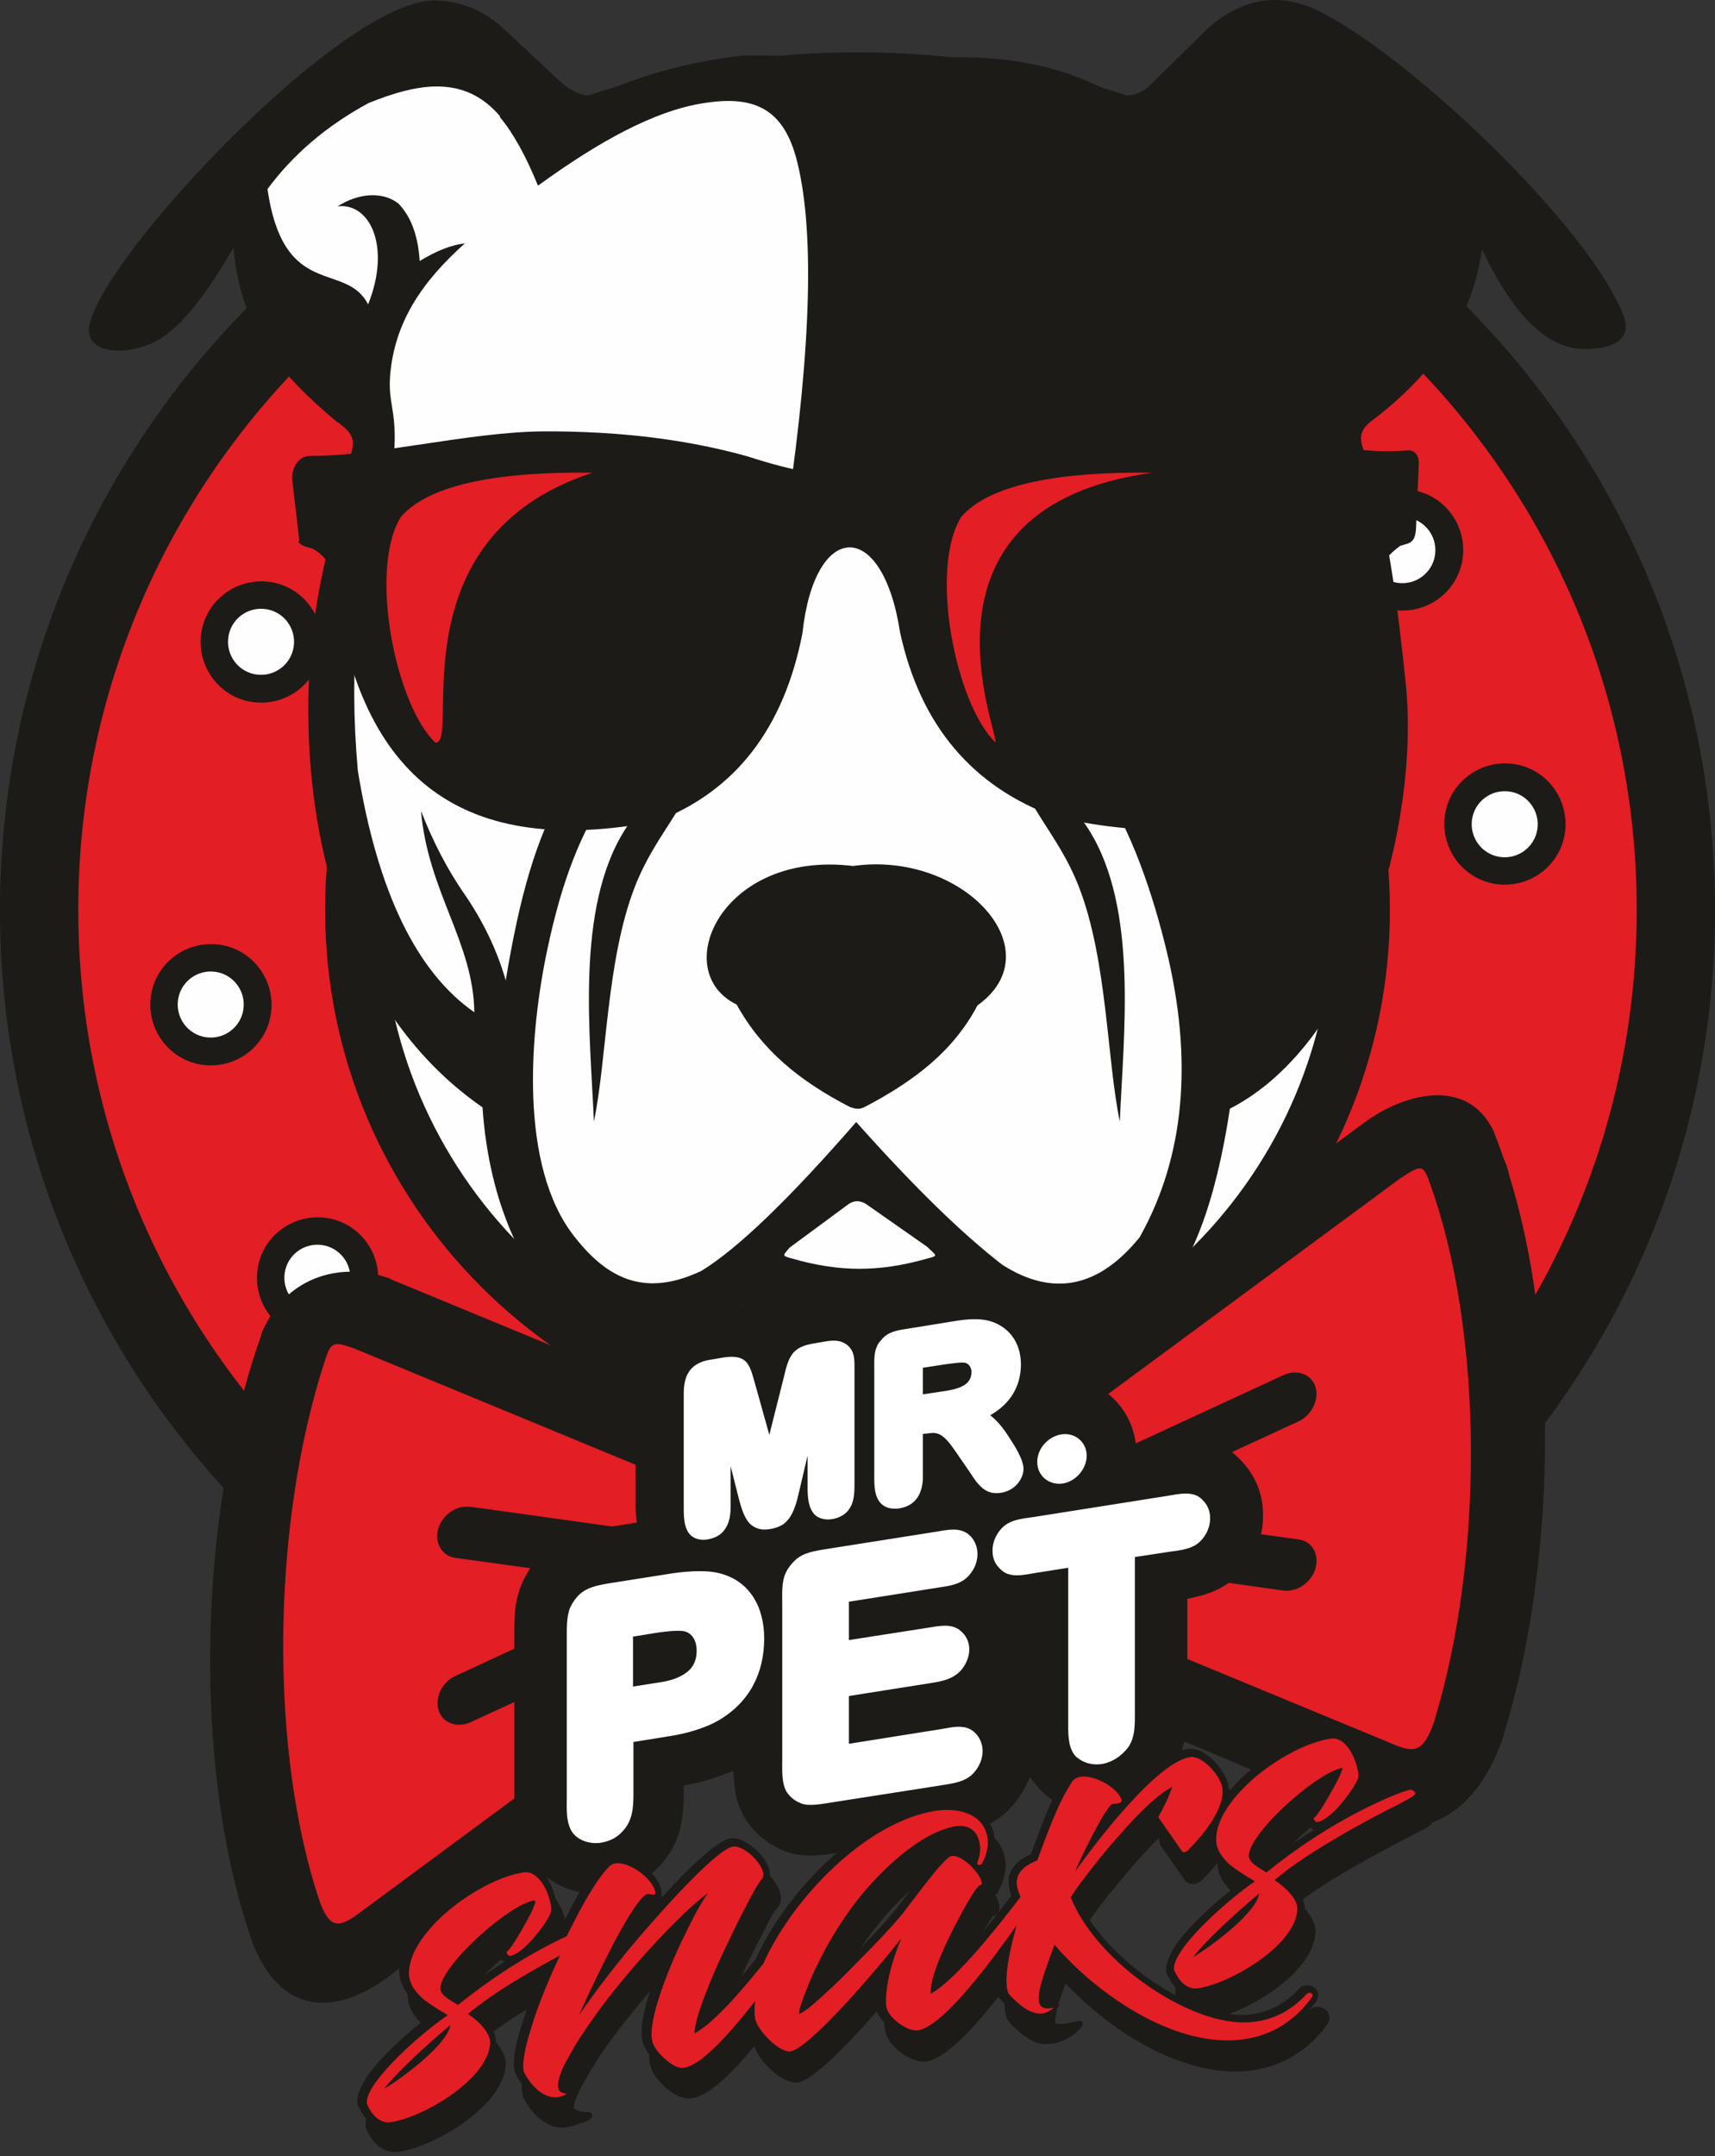 <svg width="78" height="98" viewBox="0 0 78 98" fill="none" xmlns="http://www.w3.org/2000/svg">
<rect x="0" y="0" width="78" height="98" fill="#333333" stroke="none"/>
<path fill-rule="evenodd" clip-rule="evenodd" d="M39 2.377C60.534 2.377 78 19.843 78 41.377C78 62.911 60.534 80.377 39 80.377C17.466 80.377 0 62.911 0 41.377C0 19.843 17.466 2.377 39 2.377Z" fill="#1C1B17"/>
<path fill-rule="evenodd" clip-rule="evenodd" d="M39 5.917C58.578 5.917 74.44 21.779 74.44 41.357C74.44 60.935 58.578 76.797 39 76.797C19.422 76.797 3.56 60.935 3.56 41.357C3.56 21.779 19.422 5.917 39 5.917Z" fill="#E31E24"/>
<path fill-rule="evenodd" clip-rule="evenodd" d="M39 17.144C25.622 17.144 14.786 27.979 14.786 41.357C14.786 54.735 25.622 65.571 39 65.571C52.378 65.571 63.214 54.735 63.214 41.357C63.214 27.979 52.378 17.144 39 17.144Z" fill="#1C1B17"/>
<path fill-rule="evenodd" clip-rule="evenodd" d="M39 19.764C27.069 19.764 17.388 29.446 17.388 41.377C17.388 53.307 27.069 62.989 39 62.989C50.931 62.989 60.612 53.307 60.612 41.377C60.612 29.446 50.931 19.764 39 19.764Z" fill="#FEFEFE"/>
<path fill-rule="evenodd" clip-rule="evenodd" d="M55.742 13.819C57.248 14.034 58.285 15.442 58.07 16.948C57.855 18.454 56.446 19.491 54.94 19.276C53.434 19.06 52.398 17.652 52.613 16.146C52.828 14.64 54.236 13.604 55.742 13.819ZM35.01 68.016C36.516 68.231 37.553 69.639 37.337 71.145C37.122 72.651 35.714 73.688 34.208 73.473C32.702 73.257 31.666 71.849 31.881 70.343C32.096 68.837 33.504 67.801 35.01 68.016ZM30.825 10.181C32.331 10.396 33.367 11.804 33.152 13.31C32.937 14.816 31.529 15.853 30.023 15.638C28.517 15.422 27.48 14.014 27.695 12.508C27.91 11.002 29.319 9.966 30.825 10.181ZM9.193 48.398C7.687 48.183 6.65 46.775 6.865 45.269C7.08 43.763 8.488 42.726 9.994 42.941C11.501 43.157 12.537 44.565 12.322 46.071C12.107 47.577 10.699 48.614 9.193 48.398ZM14.043 60.818C12.537 60.603 11.501 59.195 11.716 57.689C11.931 56.183 13.339 55.146 14.845 55.361C16.351 55.576 17.388 56.985 17.172 58.491C16.957 59.997 15.549 61.033 14.043 60.818ZM22.571 69.111C21.065 68.896 20.028 67.488 20.243 65.982C20.458 64.476 21.867 63.439 23.373 63.654C24.879 63.869 25.915 65.278 25.7 66.784C25.485 68.29 24.077 69.326 22.571 69.111ZM12.283 26.453C13.789 26.669 14.825 28.077 14.61 29.583C14.395 31.089 12.987 32.126 11.481 31.91C9.975 31.695 8.938 30.287 9.153 28.781C9.369 27.275 10.777 26.238 12.283 26.453ZM20.302 15.853C21.808 16.068 22.845 17.476 22.629 18.982C22.414 20.488 21.006 21.525 19.5 21.31C17.994 21.094 16.957 19.686 17.172 18.18C17.388 16.674 18.796 15.638 20.302 15.853ZM43.675 9.242C45.181 9.457 46.217 10.865 46.002 12.371C45.787 13.877 44.379 14.914 42.873 14.699C41.367 14.484 40.33 13.075 40.545 11.569C40.76 10.063 42.169 9.027 43.675 9.242ZM65.522 56.633C64.016 56.417 62.979 55.009 63.194 53.503C63.409 51.997 64.817 50.961 66.323 51.176C67.829 51.391 68.866 52.799 68.651 54.305C68.436 55.811 67.028 56.848 65.522 56.633ZM57.307 67.155C55.801 66.94 54.764 65.532 54.979 64.026C55.195 62.52 56.603 61.483 58.109 61.698C59.615 61.913 60.651 63.322 60.436 64.828C60.221 66.334 58.813 67.37 57.307 67.155ZM46.765 72.651C45.259 72.436 44.222 71.028 44.437 69.522C44.653 68.016 46.061 66.979 47.567 67.194C49.073 67.409 50.109 68.818 49.894 70.324C49.679 71.83 48.271 72.866 46.765 72.651ZM68.847 34.727C70.353 34.942 71.389 36.35 71.174 37.856C70.959 39.362 69.551 40.399 68.045 40.184C66.539 39.969 65.502 38.56 65.717 37.054C65.932 35.548 67.341 34.512 68.847 34.727ZM64.192 22.268C65.698 22.483 66.734 23.891 66.519 25.397C66.304 26.903 64.896 27.94 63.39 27.725C61.884 27.51 60.847 26.102 61.062 24.595C61.277 23.089 62.686 22.053 64.192 22.268Z" fill="#1C1B17"/>
<path fill-rule="evenodd" clip-rule="evenodd" d="M55.566 15.051C56.388 15.168 56.955 15.931 56.837 16.752C56.72 17.574 55.957 18.141 55.136 18.024C54.314 17.906 53.747 17.144 53.865 16.322C53.982 15.501 54.745 14.933 55.566 15.051ZM34.834 69.248C34.013 69.13 33.25 69.698 33.132 70.519C33.015 71.341 33.582 72.103 34.404 72.221C35.225 72.338 35.988 71.771 36.105 70.95C36.223 70.128 35.656 69.365 34.834 69.248ZM30.648 11.413C29.827 11.296 29.064 11.863 28.947 12.684C28.829 13.506 29.397 14.268 30.218 14.386C31.04 14.503 31.802 13.936 31.92 13.114C32.037 12.293 31.47 11.53 30.648 11.413ZM9.369 47.147C8.547 47.029 7.98 46.266 8.097 45.445C8.215 44.623 8.977 44.056 9.799 44.174C10.62 44.291 11.188 45.054 11.07 45.875C10.953 46.697 10.19 47.264 9.369 47.147ZM14.219 59.566C13.398 59.449 12.831 58.686 12.948 57.865C13.065 57.043 13.828 56.476 14.649 56.593C15.471 56.711 16.038 57.474 15.921 58.295C15.803 59.117 15.041 59.684 14.219 59.566ZM22.747 67.859C21.925 67.742 21.358 66.979 21.475 66.158C21.593 65.336 22.356 64.769 23.177 64.886C23.998 65.004 24.566 65.766 24.448 66.588C24.331 67.409 23.568 67.977 22.747 67.859ZM12.087 27.686C11.266 27.568 10.503 28.136 10.386 28.957C10.268 29.779 10.835 30.541 11.657 30.659C12.478 30.776 13.241 30.209 13.359 29.387C13.476 28.566 12.909 27.803 12.087 27.686ZM20.106 17.085C19.285 16.968 18.522 17.535 18.405 18.356C18.287 19.178 18.855 19.94 19.676 20.058C20.497 20.175 21.26 19.608 21.378 18.787C21.495 17.965 20.928 17.202 20.106 17.085ZM43.479 10.474C42.657 10.357 41.895 10.924 41.777 11.745C41.66 12.567 42.227 13.33 43.049 13.447C43.87 13.564 44.633 12.997 44.75 12.176C44.868 11.354 44.3 10.591 43.479 10.474ZM65.678 55.4C66.499 55.518 67.262 54.95 67.38 54.129C67.497 53.307 66.93 52.545 66.108 52.427C65.287 52.31 64.524 52.877 64.407 53.699C64.289 54.52 64.857 55.283 65.678 55.4ZM57.463 65.923C58.285 66.04 59.048 65.473 59.165 64.652C59.282 63.83 58.715 63.067 57.894 62.95C57.072 62.833 56.309 63.4 56.192 64.221C56.075 65.043 56.642 65.805 57.463 65.923ZM46.921 71.419C47.743 71.536 48.505 70.969 48.623 70.148C48.74 69.326 48.173 68.563 47.352 68.446C46.53 68.329 45.767 68.896 45.65 69.717C45.533 70.539 46.1 71.302 46.921 71.419ZM68.651 35.979C69.472 36.096 70.04 36.859 69.922 37.68C69.805 38.502 69.042 39.069 68.221 38.952C67.399 38.834 66.832 38.071 66.949 37.25C67.067 36.428 67.829 35.861 68.651 35.979ZM63.996 23.52C64.817 23.637 65.385 24.4 65.267 25.221C65.15 26.043 64.387 26.61 63.566 26.493C62.744 26.375 62.177 25.613 62.294 24.791C62.412 23.97 63.175 23.402 63.996 23.52Z" fill="#FEFEFE"/>
<path fill-rule="evenodd" clip-rule="evenodd" d="M15.373 19.197C15.784 19.53 16.155 19.764 16.018 20.41C15.491 23.246 14.2 26.375 14.043 31.108C13.789 38.208 15.823 46.09 21.945 50.335C22.258 54.911 23.94 57.786 25.309 59.312C27.069 61.288 30.844 61.522 33.172 59.801C33.367 59.664 33.543 59.508 33.719 59.332C37.377 60.368 40.858 60.427 44.398 59.371C46.491 61.64 50.403 61.405 52.515 59.292C54.197 57.611 55.292 54.638 55.938 50.393C61.864 47.362 64.583 37.367 63.937 31.089C63.566 27.568 63.135 23.774 62.001 20.41C61.766 19.764 61.981 19.491 62.294 19.197C65.306 16.948 67.008 14.327 67.399 11.315C68.905 14.523 70.568 16.048 72.387 15.853C73.619 15.774 74.127 15.305 73.873 14.425C72.269 10.22 64.055 2.553 60.123 0.577C58.304 -0.381 56.583 -0.146 54.94 1.281L52.456 3.726C52.261 3.922 51.557 4.743 50.325 4.098C48.154 2.964 45.591 2.475 42.638 2.631C41.543 2.729 40.447 2.964 39.372 3.374C39.078 3.531 38.785 3.531 38.531 3.394C37.474 2.709 35.851 2.435 33.7 2.533C31.568 2.788 29.592 3.296 27.734 4.059C27.089 4.391 26.58 4.587 25.563 3.785L22.903 1.301C21.906 0.382 20.83 0.069 19.95 0.03C15.94 -0.381 4.538 11.687 4.049 14.875C3.931 15.95 5.359 16.224 6.826 15.638C8.762 14.875 10.601 11.159 10.62 11.276C10.933 14.894 12.713 17.007 15.373 19.217V19.197Z" fill="#1C1B17"/>
<path fill-rule="evenodd" clip-rule="evenodd" d="M22.727 5.311C23.334 6.034 23.92 7.09 24.468 8.44C26.619 6.875 29.221 5.252 31.587 4.763C34.052 4.274 35.538 4.743 36.203 7.149C37.044 10.239 36.927 15.579 35.812 23.168C35.343 26.219 34.189 28.351 32.389 29.563C25.974 33.416 24.233 37.133 23.001 44.565C22.61 43.196 21.964 41.846 21.065 40.555C20.341 39.499 19.696 38.267 19.148 36.859C19.461 40.516 21.534 42.844 21.573 46.012C18.952 44.193 17.172 40.536 16.273 35.02C15.862 30.326 16.234 26.453 17.349 23.442C17.701 22.17 18.072 20.723 17.916 19.119C17.837 18.337 17.681 17.965 17.74 17.105C17.935 14.601 19.246 12.762 21.143 11.061C20.497 11.139 19.832 11.413 19.089 11.863C19.011 10.709 18.698 9.848 18.111 9.242C17.388 8.694 16.312 8.772 15.354 9.379C16.82 9.203 17.798 11.198 16.742 13.838C15.725 11.843 12.909 13.682 12.165 8.596C13.319 7.032 14.845 5.721 16.762 4.685C18.991 3.785 21.123 3.374 22.747 5.291L22.727 5.311ZM31.959 33.925C31.47 36.663 29.886 37.7 28.869 40.321C27.578 43.646 27.597 48.203 27.011 50.98C26.854 47.108 26.15 41.318 28.419 37.719C29.338 36.252 30.844 35.411 31.959 33.925ZM45.983 33.925C46.471 36.663 48.056 37.7 49.073 40.321C50.364 43.646 50.344 48.203 50.931 50.98C51.087 47.108 51.791 41.318 49.523 37.719C48.603 36.252 47.097 35.411 45.983 33.925ZM38.785 39.362C32.8 38.639 30.394 44.154 33.504 45.66C34.658 47.753 36.379 49.142 38.648 50.315C39.02 50.452 39.137 50.393 39.293 50.335C41.66 49.102 43.381 47.733 44.457 45.699C47.938 43.215 43.831 38.658 38.804 39.362H38.785ZM36.888 25.691C36.477 27.862 35.186 29.602 33.309 30.933C27.852 34.101 25.994 37.974 24.898 43.137C24.096 46.892 23.568 53.014 26.15 56.241C27.734 58.256 29.455 58.921 31.9 57.767C33.563 56.75 35.91 54.481 38.941 51C41.504 53.875 43.714 56.046 45.591 57.493C47.899 58.96 49.972 58.53 51.831 56.241C53.884 52.584 54.275 48.203 53.043 43.157C52.476 40.829 51.478 37.641 49.855 35.353C48.603 33.592 46.511 32.38 44.672 30.952C42.951 29.622 41.425 28.096 41.015 25.73C39.958 20.508 37.846 20.625 36.907 25.71L36.888 25.691ZM35.91 56.711C35.616 57.063 35.538 57.082 36.008 57.2C38.159 57.826 39.978 57.826 42.129 57.219C42.716 57.063 42.599 57.102 42.169 56.672L39.372 54.716C39.098 54.559 38.844 54.559 38.589 54.735L35.91 56.711Z" fill="#FEFEFE"/>
<path fill-rule="evenodd" clip-rule="evenodd" d="M13.574 24.615C13.632 24.771 13.906 24.869 14.2 24.928C14.825 25.26 15.158 25.828 15.197 26.59C16.371 35.431 21.026 39.03 29.886 37.328C33.445 35.959 35.656 33.103 36.496 28.781C37.044 23.657 40.134 23.52 40.936 28.742C41.856 32.967 44.222 35.763 47.997 37.133C57.092 39.147 61.942 35.979 62.627 26.571C62.685 25.769 62.998 25.319 63.683 24.811C64.094 24.674 64.387 24.732 64.407 23.911C64.407 23.911 64.446 23.011 64.524 21.192C64.563 20.762 64.407 20.508 64.094 20.469C61.219 20.723 57.131 19.628 53.728 19.628C50.774 19.628 47.664 19.921 44.418 20.742C40.271 21.799 38.257 22.131 33.993 20.742C31.196 19.96 28.086 19.588 24.663 19.608C21.28 19.647 17.055 20.742 14.141 20.723C13.378 20.723 13.28 21.564 13.28 21.72C13.535 23.852 13.613 24.576 13.613 24.576L13.574 24.615Z" fill="#1C1B17"/>
<path fill-rule="evenodd" clip-rule="evenodd" d="M18.229 23.5C19.422 22.111 22.336 21.427 26.952 21.486C17.837 24.459 21.006 33.944 19.793 33.749C17.974 32.008 16.762 25.867 18.229 23.5Z" fill="#E31E24"/>
<path fill-rule="evenodd" clip-rule="evenodd" d="M43.714 23.5C44.907 22.111 47.821 21.427 52.437 21.486C41.034 23.031 45.415 33.279 45.278 33.749C43.459 32.008 42.247 25.867 43.714 23.5Z" fill="#E31E24"/>
<path fill-rule="evenodd" clip-rule="evenodd" d="M17.74 58.119C15.334 57.258 12.87 58.178 11.892 60.623V60.642V60.662C9.056 68.622 8.684 80.201 11.442 88.181V88.2C12.713 91.584 15.256 91.779 17.955 89.628L24.351 84.856L24.585 85.071C25.387 85.873 26.58 86.205 27.695 86.029C28.751 85.853 29.631 85.345 30.277 84.484C30.981 83.565 31.098 82.587 31.098 81.453V81.159L31.392 81.1C31.9 81.003 32.389 80.866 32.878 80.67L33.347 80.494L33.387 80.983C33.426 81.609 33.582 82.157 33.915 82.704C34.13 83.037 34.404 83.33 34.717 83.584C35.049 83.839 35.382 84.034 35.773 84.171C36.633 84.465 37.377 84.328 38.257 84.191L43.264 83.408C44.222 83.252 45.024 83.056 45.767 82.372C46.1 82.059 46.374 81.707 46.589 81.296L46.843 80.787L47.195 81.218C47.332 81.394 47.508 81.55 47.684 81.687C48.486 82.313 49.542 82.567 50.54 82.411C51.439 82.274 52.241 81.805 52.867 81.159C53.297 80.69 53.591 80.181 53.747 79.575L53.865 79.164L54.256 79.321C56.779 80.377 59.302 81.453 61.825 82.509H61.844C62.881 82.998 63.996 83.213 65.111 82.841C66.832 82.254 67.869 80.494 68.397 78.851V78.832C70.861 70.852 71.076 59.253 67.947 51.469V51.45C66.793 48.985 64.016 49.65 62.197 50.921L48.564 60.994L48.447 60.427C47.938 58.099 45.141 57.493 43.107 57.826L41.054 58.158C40.389 58.256 39.763 58.393 39.196 58.764L39.059 58.862L38.902 58.823C38.355 58.667 37.787 58.686 37.24 58.764L36.79 58.843C36.164 58.94 35.519 59.038 34.893 59.136C34.11 59.273 33.308 59.41 32.526 59.527L32.076 59.605C31.333 59.723 30.688 59.977 30.12 60.466C29.553 60.955 29.181 61.6 29.025 62.324L28.927 62.754L17.798 58.158L17.74 58.119Z" fill="#1C1B17"/>
<path fill-rule="evenodd" clip-rule="evenodd" d="M50.403 63.361L63.683 53.562C64.602 52.956 64.72 52.916 64.993 53.679C67.477 60.427 67.516 70.852 65.209 78.303C64.759 79.594 64.348 79.673 63.507 79.34L54.002 75.409V72.671C54.706 72.534 55.312 72.358 55.879 71.947L58.383 72.299C58.989 72.377 59.654 71.927 59.83 71.282C60.006 70.636 59.673 70.05 59.048 69.972L57.346 69.737C57.424 69.443 57.444 69.15 57.444 68.857C57.444 67.82 57.033 66.92 56.27 66.216C56.192 66.138 56.114 66.079 56.036 66.001L59.048 64.612C59.654 64.339 60.006 63.615 59.83 63.048C59.654 62.461 58.989 62.226 58.383 62.5L51.654 65.61C51.537 64.691 51.068 63.889 50.403 63.361ZM28.927 66.588L16.097 61.288C15.178 60.974 15.06 60.974 14.786 61.816C12.302 69.385 12.263 79.79 14.571 86.518C15.021 87.672 15.432 87.613 16.273 87.007L23.392 81.746V81.589V77.365L21.397 78.284C20.791 78.558 20.126 78.323 19.95 77.736C19.774 77.15 20.106 76.445 20.732 76.172L23.392 74.939V74.353C23.392 73.492 23.392 72.788 23.744 71.966C23.842 71.732 23.979 71.497 24.116 71.282L20.713 70.812C20.106 70.734 19.754 70.128 19.93 69.502C20.106 68.857 20.771 68.407 21.378 68.485L27.832 69.385L28.966 69.209C28.927 68.935 28.908 68.661 28.908 68.387V66.588H28.927Z" fill="#E31E24"/>
<path fill-rule="evenodd" clip-rule="evenodd" d="M33.23 66.647V68.309C33.23 68.368 33.23 68.407 33.23 68.466C33.23 68.818 33.191 69.189 32.976 69.502C32.8 69.776 32.507 69.913 32.194 69.972C31.978 70.011 31.763 69.991 31.568 69.893C31.118 69.659 31.098 69.033 31.098 68.583V63.322C31.098 62.891 31.177 62.441 31.529 62.129C31.763 61.933 32.057 61.835 32.37 61.796L32.819 61.718C33.152 61.659 33.582 61.62 33.856 61.835C34.13 62.05 34.208 62.461 34.306 62.774L34.99 65.219L35.675 62.5C35.753 62.168 35.851 61.737 36.105 61.464C36.359 61.19 36.731 61.111 37.083 61.053L37.533 60.975C37.905 60.916 38.237 60.896 38.55 61.151C38.863 61.424 38.863 61.776 38.863 62.148V67.409C38.863 67.8 38.863 68.25 38.628 68.583C38.452 68.857 38.159 68.994 37.846 69.052C37.572 69.091 37.279 69.052 37.064 68.857C36.77 68.563 36.731 68.074 36.731 67.664V66.158L36.34 67.82C36.223 68.329 36.066 68.974 35.616 69.287C35.44 69.404 35.245 69.463 35.029 69.502C34.873 69.522 34.717 69.541 34.56 69.502C34.306 69.444 34.11 69.307 33.973 69.091C33.797 68.818 33.7 68.485 33.621 68.192L33.23 66.647ZM28.81 79.203V81.335C28.81 81.922 28.829 82.587 28.438 83.095C28.145 83.487 27.793 83.682 27.323 83.76C26.815 83.839 26.189 83.643 25.954 83.154C25.739 82.704 25.778 82.215 25.778 81.726V74.49C25.778 74.04 25.759 73.492 25.935 73.062C26.013 72.905 26.091 72.768 26.209 72.632C26.58 72.162 27.147 72.064 27.715 71.966L30.316 71.556C31 71.439 31.998 71.341 32.663 71.497C34.11 71.83 34.756 73.062 34.756 74.47C34.756 76.054 34.091 77.365 32.702 78.186C32.037 78.577 31.157 78.812 30.375 78.929L28.79 79.184L28.81 79.203ZM38.609 72.827V74.548L42.247 73.981C42.716 73.903 43.283 73.785 43.675 74.118C43.948 74.333 44.085 74.646 44.085 74.979C44.085 75.311 43.929 75.663 43.714 75.917C43.342 76.328 42.834 76.426 42.325 76.504L38.609 77.091V79.262L42.794 78.597C43.185 78.538 43.577 78.421 43.968 78.538C44.418 78.675 44.691 79.145 44.691 79.594C44.691 79.986 44.496 80.396 44.203 80.67C43.831 81.003 43.342 81.061 42.873 81.14L37.866 81.922C37.455 81.981 36.849 82.118 36.457 81.981C36.32 81.922 36.184 81.863 36.066 81.765C35.968 81.687 35.871 81.589 35.792 81.472C35.538 81.081 35.577 80.435 35.577 79.986V72.945C35.577 72.495 35.538 71.908 35.734 71.497C35.792 71.36 35.89 71.223 35.988 71.106C36.086 70.989 36.203 70.871 36.32 70.793C36.712 70.519 37.298 70.46 37.768 70.382L42.599 69.62C43.068 69.541 43.655 69.404 44.066 69.756C44.32 69.972 44.457 70.304 44.457 70.637C44.457 70.989 44.32 71.321 44.085 71.595C43.714 72.025 43.185 72.084 42.677 72.162L38.589 72.808L38.609 72.827ZM51.615 70.773V77.756C51.615 78.401 51.654 79.106 51.166 79.594C50.892 79.888 50.54 80.103 50.129 80.181C49.738 80.24 49.327 80.162 49.014 79.907C48.955 79.868 48.897 79.81 48.858 79.751C48.545 79.34 48.584 78.656 48.584 78.167V71.262L47.097 71.497C46.608 71.575 45.943 71.751 45.533 71.36C45.259 71.106 45.141 70.852 45.141 70.48C45.141 70.128 45.278 69.796 45.493 69.541C45.865 69.072 46.471 69.033 47.019 68.954L53.082 67.996C53.571 67.918 54.236 67.742 54.647 68.133C54.901 68.368 55.038 68.642 55.038 69.013C55.038 69.365 54.901 69.698 54.686 69.952C54.314 70.421 53.708 70.46 53.16 70.539L51.615 70.773ZM45.024 64.319C45.376 64.593 45.65 64.945 45.885 65.317C46.119 65.669 46.55 66.334 46.55 66.764C46.55 67.018 46.432 67.272 46.256 67.468C46.061 67.683 45.787 67.82 45.493 67.859C45.337 67.879 45.161 67.879 45.005 67.82C44.594 67.683 44.34 67.272 44.124 66.94L43.518 66.06C43.342 65.806 43.146 65.512 42.912 65.317C42.794 65.219 42.677 65.16 42.54 65.141C42.423 65.121 42.286 65.141 42.149 65.16L41.973 65.18V66.842C41.973 66.979 41.973 67.096 41.973 67.233C41.934 67.938 41.621 68.446 40.897 68.563C40.604 68.602 40.291 68.563 40.076 68.348C39.763 68.035 39.763 67.527 39.763 67.116V62.207C39.763 61.894 39.743 61.503 39.88 61.209C39.919 61.092 39.998 60.994 40.076 60.916C40.134 60.838 40.193 60.779 40.271 60.72C40.565 60.486 40.975 60.447 41.327 60.388L43.381 60.055C43.987 59.958 44.672 59.879 45.259 60.133C46.041 60.466 46.432 61.19 46.432 62.011C46.432 62.794 46.139 63.459 45.552 63.967C45.396 64.104 45.22 64.221 45.024 64.339V64.319ZM49.425 66.158C49.425 66.764 48.936 67.331 48.349 67.429C47.723 67.527 47.175 67.096 47.175 66.451C47.175 65.845 47.664 65.297 48.271 65.199C48.897 65.101 49.425 65.551 49.425 66.177V66.158ZM28.79 74.372V76.661L29.788 76.504C30.218 76.445 30.648 76.367 31.02 76.152C31.489 75.898 31.685 75.526 31.685 75.018C31.685 74.666 31.548 74.314 31.216 74.177C30.942 74.059 30.159 74.177 29.866 74.216L28.79 74.392V74.372ZM41.973 62.168V63.38L42.873 63.243C43.049 63.224 43.225 63.185 43.401 63.146C43.811 63.028 44.183 62.852 44.183 62.363C44.183 62.187 44.105 62.031 43.929 61.953C43.753 61.894 43.205 61.992 43.01 62.011L41.992 62.168H41.973Z" fill="white"/>
<path fill-rule="evenodd" clip-rule="evenodd" d="M56.368 82.411C56.798 81.902 57.346 81.433 57.874 81.061C58.735 80.455 59.83 79.868 60.886 79.692C61.043 79.673 61.199 79.673 61.356 79.731C62.099 79.946 62.549 81.003 62.607 81.726C62.646 82.157 62.099 82.861 61.805 83.232C61.962 83.154 62.099 83.076 62.255 82.998C62.744 82.743 63.233 82.528 63.742 82.333C63.996 82.235 64.25 82.118 64.504 82.078C64.739 82.039 65.013 82.157 65.13 82.372C65.15 82.391 65.15 82.411 65.169 82.43C65.209 82.528 65.228 82.645 65.189 82.743C65.111 82.978 64.837 83.115 64.622 83.213C64.309 83.389 63.996 83.545 63.683 83.702C62.686 84.23 61.669 84.777 60.71 85.364C60.143 85.716 59.595 86.068 59.067 86.479C59.439 86.811 59.83 87.281 59.83 87.79C59.791 89.667 56.681 91.525 55.019 91.779C54.256 91.897 53.747 91.369 53.473 90.723L53.454 90.665V90.606C53.415 90.176 53.708 89.687 53.943 89.354C54.295 88.865 54.725 88.415 55.156 87.985C55.684 87.496 56.251 87.007 56.818 86.577C56.583 86.44 56.368 86.284 56.153 86.107C55.723 85.736 55.371 85.247 55.371 84.68C55.156 84.954 54.921 85.208 54.686 85.442L54.666 85.462L54.647 85.481C54.393 85.697 54.06 85.697 53.845 85.423V85.403L52.808 83.917C52.73 83.799 52.691 83.663 52.73 83.526C52.359 83.878 52.007 84.269 51.674 84.641C51.146 85.247 50.637 85.853 50.148 86.479C49.972 86.694 49.816 86.929 49.64 87.164C49.601 87.203 49.581 87.261 49.542 87.3C50.109 88.591 51.263 89.784 52.359 90.626C53.669 91.623 55.821 92.796 57.502 92.523C58.285 92.405 58.93 92.014 59.478 91.447C59.908 90.899 60.788 91.427 60.339 92.053C59.537 93.148 58.441 93.853 57.092 94.087C54.002 94.596 50.52 92.347 48.466 90.156C48.427 90.273 48.369 90.391 48.33 90.528C48.232 90.802 48.134 91.056 48.075 91.33C48.056 91.427 47.958 91.838 47.997 91.956C48.154 92.092 48.799 91.897 48.995 91.877C49.073 91.858 49.17 91.838 49.229 91.916C49.307 92.034 49.17 92.171 49.092 92.249C48.603 92.757 47.762 93.09 47.078 92.816C46.706 92.699 46.1 92.171 45.865 91.858L45.826 91.819L45.806 91.779C45.65 91.408 45.669 90.821 45.748 90.312C44.848 91.506 43.225 93.52 42.149 93.696C41.914 93.735 41.699 93.677 41.504 93.598C40.975 93.403 40.349 92.855 40.252 92.288C40.193 91.956 40.252 91.603 40.271 91.271V91.251V91.232C40.291 91.114 40.31 90.997 40.33 90.899C39.313 92.092 37.181 94.498 36.301 94.655C36.164 94.674 35.988 94.635 35.871 94.596C35.303 94.42 34.521 93.638 34.306 93.012C33.621 93.833 32.389 95.241 31.47 95.378C31.04 95.457 30.609 95.163 30.296 94.909C29.983 94.635 29.631 94.224 29.553 93.794C29.377 92.757 30.218 90.704 30.648 89.745C30.766 89.472 30.903 89.178 31.04 88.904C30.551 89.413 30.062 89.941 29.592 90.469C28.712 91.506 27.852 92.562 27.108 93.716V93.735C26.874 94.068 26.678 94.439 26.463 94.811C26.385 94.948 26.052 95.652 26.091 95.808C26.209 95.965 26.541 96.004 26.717 96.004C26.815 96.004 26.913 96.024 26.932 96.141C26.971 96.337 26.6 96.454 26.463 96.493C26.209 96.591 25.896 96.689 25.622 96.708C24.82 96.747 24.135 96.024 23.823 95.359C23.568 94.831 23.94 93.579 24.116 93.051C24.351 92.268 24.644 91.506 24.976 90.743C24.038 91.271 23.099 91.838 22.238 92.503C22.61 92.836 22.981 93.305 23.001 93.774V93.794V93.814C22.942 95.691 19.852 97.53 18.19 97.803C17.427 97.921 16.918 97.393 16.644 96.747L16.625 96.689V96.63C16.586 96.2 16.879 95.711 17.114 95.378C17.466 94.889 17.896 94.439 18.326 94.009C18.855 93.52 19.422 93.031 19.989 92.601C19.754 92.464 19.539 92.308 19.324 92.132C18.874 91.74 18.522 91.232 18.542 90.626C18.581 89.217 19.989 87.848 21.065 87.085C21.925 86.479 23.021 85.892 24.077 85.716C24.233 85.697 24.39 85.697 24.546 85.755C25.289 85.971 25.739 87.027 25.798 87.731C25.837 88.161 25.309 88.865 24.996 89.237C25.289 89.08 25.583 88.943 25.876 88.787C25.915 88.689 25.974 88.591 26.013 88.513C26.482 87.594 27.05 86.479 27.734 85.716C27.871 85.54 28.086 85.423 28.301 85.384C29.142 85.247 30.414 86.186 30.551 87.007C30.57 87.144 30.551 87.281 30.472 87.398C31.646 86.107 33.035 84.738 33.68 84.621C34.11 84.543 34.619 84.895 34.912 85.169C35.284 85.521 35.773 86.225 35.362 86.714C35.108 87.007 34.873 87.516 34.697 87.868C34.306 88.591 33.954 89.335 33.602 90.078C33.347 90.626 33.113 91.173 32.898 91.721C32.78 91.995 32.682 92.288 32.585 92.562C32.898 92.288 33.191 91.975 33.484 91.662C33.934 91.154 34.365 90.626 34.795 90.097C36.125 87.105 39.528 83.526 42.873 82.978C44.046 82.782 45.474 83.135 45.709 84.484C45.806 84.973 45.65 85.501 45.415 85.951L45.376 86.049L45.298 86.107C45.278 86.107 45.278 86.127 45.259 86.127C45.376 86.323 45.474 86.557 45.454 86.772C45.435 86.948 45.318 87.066 45.161 87.105C45.063 87.203 44.965 87.379 44.907 87.477C44.77 87.711 44.633 87.946 44.516 88.181C44.32 88.552 44.105 88.943 43.929 89.335C43.694 89.804 43.479 90.312 43.322 90.821C43.831 90.371 44.32 89.824 44.75 89.315C45.318 88.65 45.865 87.946 46.393 87.261C46.295 87.007 46.237 86.714 46.295 86.44C46.393 85.912 46.824 85.579 47.293 85.364C47.723 84.21 48.134 82.939 48.819 81.902C48.916 81.707 49.112 81.57 49.327 81.492C50.07 81.257 51.283 81.844 51.694 82.548C52.378 81.824 53.532 80.69 54.451 80.533C54.94 80.455 55.449 80.807 55.762 81.159C56.016 81.433 56.29 81.824 56.349 82.196C56.368 82.274 56.368 82.352 56.368 82.43V82.411ZM30.453 87.398C30.277 87.555 30.12 87.516 29.925 87.496C29.651 87.731 28.966 88.943 28.751 89.354C29.064 88.983 29.71 88.22 30.453 87.398ZM23.959 88.181C23.47 88.494 22.942 88.924 22.551 89.276C22.14 89.647 20.928 90.821 20.849 91.388C20.889 91.466 21.104 91.603 21.221 91.682C21.886 91.154 22.59 90.645 23.314 90.176C23.294 90.176 23.294 90.156 23.275 90.156C23.001 89.96 22.903 89.472 23.236 89.315C23.353 89.178 23.47 89.002 23.549 88.846C23.666 88.67 23.764 88.494 23.862 88.318C23.881 88.278 23.92 88.22 23.94 88.181H23.959ZM37.494 91.564C37.553 91.525 37.592 91.466 37.651 91.427C38.178 90.958 38.667 90.45 39.176 89.96C39.861 89.276 40.545 88.572 41.151 87.829C41.504 87.379 41.836 86.929 42.188 86.479C42.54 86.029 42.912 85.521 43.362 85.169H43.381C43.772 84.875 44.261 85.09 44.633 85.364C44.672 85.208 44.692 85.051 44.672 84.895C44.594 84.445 44.32 84.347 43.909 84.445C42.462 84.758 40.936 86.264 40.017 87.379C39.822 87.613 39.645 87.848 39.45 88.102C38.785 89.041 38.218 90.039 37.748 91.095C37.67 91.251 37.611 91.427 37.533 91.584L37.494 91.564ZM60.749 82.196C60.26 82.509 59.732 82.939 59.341 83.291C58.93 83.663 57.698 84.856 57.639 85.403C57.678 85.481 57.894 85.618 58.011 85.697C58.676 85.169 59.38 84.66 60.104 84.191C60.084 84.191 60.084 84.171 60.065 84.171C59.791 83.975 59.693 83.487 60.026 83.33C60.143 83.193 60.26 83.017 60.339 82.861C60.456 82.685 60.554 82.509 60.651 82.333C60.671 82.293 60.71 82.235 60.73 82.196H60.749Z" fill="#1C1B17"/>
<path fill-rule="evenodd" clip-rule="evenodd" d="M39.998 89.687C39.039 90.821 36.79 93.383 35.91 93.54C35.792 93.559 35.616 93.52 35.499 93.481C34.932 93.305 34.11 92.484 33.934 91.858C33.269 92.679 31.998 94.126 31.079 94.263C30.648 94.342 30.238 94.068 29.925 93.794C29.612 93.52 29.279 93.129 29.201 92.699C29.025 91.682 29.866 89.628 30.277 88.67C30.433 88.318 30.59 87.985 30.766 87.633C30.218 88.181 29.671 88.767 29.162 89.374C28.282 90.41 27.421 91.466 26.678 92.621V92.64C26.443 92.972 26.228 93.344 26.033 93.716C25.954 93.853 25.622 94.557 25.661 94.733L26.209 95.065L25.661 95.496C24.722 95.887 23.823 95.046 23.451 94.263C23.216 93.755 23.568 92.503 23.744 91.995C23.998 91.173 24.311 90.371 24.644 89.589C23.646 90.136 22.669 90.743 21.769 91.447C22.14 91.76 22.532 92.249 22.551 92.738V92.757V92.777C22.492 94.635 19.402 96.454 17.779 96.728C17.036 96.845 16.547 96.317 16.273 95.691L16.253 95.632V95.574C16.214 95.163 16.508 94.674 16.723 94.342C17.075 93.853 17.505 93.403 17.935 92.992C18.463 92.484 19.05 91.995 19.637 91.545C19.383 91.388 19.148 91.232 18.933 91.036C18.483 90.665 18.151 90.156 18.151 89.55C18.19 88.141 19.598 86.792 20.654 86.029C21.515 85.423 22.61 84.836 23.646 84.68C23.803 84.66 23.959 84.66 24.096 84.699C24.82 84.914 25.27 85.951 25.309 86.655C25.348 87.105 24.742 87.868 24.468 88.2C24.448 88.22 24.409 88.259 24.39 88.278C24.742 88.083 25.094 87.907 25.465 87.731C25.505 87.633 25.563 87.535 25.602 87.437C26.072 86.518 26.619 85.403 27.323 84.641C27.46 84.465 27.656 84.367 27.871 84.328C28.693 84.191 29.944 85.11 30.081 85.931C30.101 86.088 30.062 86.244 29.944 86.342C29.768 86.499 29.631 86.46 29.436 86.42C29.142 86.655 28.38 88.024 28.204 88.357C28.165 88.435 28.125 88.513 28.067 88.611C28.145 88.513 28.204 88.435 28.282 88.337C29.064 87.398 32.154 83.741 33.211 83.565C33.621 83.487 34.13 83.839 34.423 84.112C34.775 84.445 35.264 85.149 34.873 85.618C34.619 85.912 34.384 86.42 34.189 86.772C33.797 87.496 33.445 88.239 33.093 89.002C32.839 89.55 32.604 90.097 32.389 90.645C32.272 90.958 32.135 91.29 32.037 91.623C32.389 91.31 32.722 90.978 33.035 90.626C33.504 90.117 33.934 89.589 34.365 89.061C35.695 86.088 39.078 82.489 42.423 81.961C43.577 81.765 44.985 82.118 45.22 83.428C45.298 83.917 45.161 84.425 44.926 84.856L44.887 84.934L44.809 84.993C44.789 85.012 44.77 85.012 44.75 85.032C44.868 85.227 44.985 85.462 44.965 85.677C44.946 85.834 44.828 85.951 44.692 85.99C44.594 86.088 44.496 86.264 44.418 86.381C44.281 86.616 44.144 86.851 44.027 87.085C43.831 87.457 43.616 87.848 43.44 88.239C43.186 88.767 42.951 89.296 42.794 89.843C43.342 89.374 43.87 88.787 44.34 88.239C44.926 87.574 45.454 86.87 46.002 86.166C45.904 85.912 45.846 85.618 45.885 85.345C45.983 84.817 46.413 84.484 46.882 84.288C47.312 83.135 47.743 81.844 48.408 80.827C48.506 80.651 48.701 80.494 48.897 80.435C49.64 80.201 50.872 80.807 51.244 81.531C51.909 80.827 53.102 79.653 54.002 79.497C54.49 79.418 54.96 79.77 55.273 80.103C55.527 80.377 55.781 80.768 55.86 81.12C55.879 81.218 55.879 81.335 55.879 81.453C56.329 80.905 56.877 80.416 57.444 80.025C58.304 79.418 59.4 78.832 60.436 78.675C60.593 78.656 60.749 78.656 60.886 78.714C61.61 78.929 62.06 79.966 62.099 80.67C62.138 81.1 61.532 81.883 61.258 82.196C61.238 82.235 61.199 82.254 61.18 82.293C61.395 82.176 61.59 82.078 61.806 81.961C62.294 81.707 62.783 81.492 63.292 81.296C63.527 81.198 63.8 81.081 64.055 81.042C64.289 81.003 64.524 81.12 64.641 81.335C64.661 81.355 64.661 81.374 64.681 81.394C64.72 81.492 64.739 81.589 64.7 81.687C64.622 81.902 64.348 82.039 64.153 82.137C63.84 82.313 63.527 82.469 63.214 82.626C62.197 83.154 61.199 83.702 60.241 84.308C59.654 84.66 59.087 85.032 58.559 85.462C58.93 85.775 59.361 86.264 59.341 86.772C59.302 88.63 56.192 90.469 54.569 90.743C53.825 90.86 53.337 90.332 53.063 89.706L53.043 89.648V89.589C53.004 89.178 53.297 88.689 53.513 88.357C53.865 87.868 54.295 87.418 54.725 87.007C55.253 86.499 55.84 86.01 56.427 85.56C56.173 85.403 55.938 85.247 55.723 85.051C55.273 84.68 54.94 84.171 54.94 83.565C54.94 83.545 54.94 83.545 54.94 83.526C54.706 83.819 54.451 84.112 54.178 84.367L54.158 84.386L54.139 84.406C53.904 84.601 53.591 84.601 53.395 84.347L52.359 82.861C52.261 82.724 52.241 82.567 52.319 82.411V82.391C52.339 82.372 52.339 82.352 52.359 82.333C51.928 82.724 51.537 83.154 51.166 83.584C50.638 84.191 50.129 84.797 49.64 85.442C49.464 85.658 49.307 85.892 49.131 86.127C49.092 86.186 49.053 86.225 49.014 86.284C49.581 87.594 50.735 88.787 51.85 89.648C53.16 90.665 55.312 91.819 57.033 91.545C57.816 91.408 58.48 91.036 59.028 90.45C59.419 89.941 60.26 90.43 59.83 91.017C59.028 92.092 57.952 92.816 56.603 93.031C53.513 93.54 50.012 91.251 47.958 89.061C47.899 89.198 47.86 89.335 47.801 89.491C47.704 89.765 47.606 90.019 47.547 90.293C47.528 90.391 47.449 90.802 47.469 90.919C47.489 90.919 47.508 90.919 47.508 90.919H47.528L48.193 91.134L47.762 91.682H47.743C47.371 91.916 46.98 91.877 46.608 91.74C46.237 91.623 45.65 91.095 45.415 90.782L45.396 90.743L45.376 90.704C45.2 90.293 45.259 89.648 45.337 89.1C44.477 90.254 42.775 92.405 41.66 92.581C41.445 92.621 41.23 92.562 41.034 92.484C40.526 92.288 39.9 91.76 39.802 91.193C39.743 90.86 39.802 90.508 39.822 90.195C39.841 90.039 39.88 89.882 39.9 89.706L39.998 89.687ZM20.791 90.704C21.495 90.156 22.219 89.628 22.962 89.159C22.923 89.139 22.903 89.139 22.864 89.12C22.61 88.944 22.512 88.494 22.825 88.337C22.942 88.2 23.06 88.005 23.157 87.868C23.275 87.692 23.373 87.516 23.47 87.34C23.529 87.242 23.568 87.164 23.627 87.066C23.099 87.379 22.512 87.848 22.082 88.239C21.651 88.63 20.439 89.804 20.361 90.391C20.38 90.469 20.654 90.645 20.771 90.723L20.791 90.704ZM44.183 84.406C44.242 84.23 44.261 84.054 44.222 83.858C44.144 83.389 43.851 83.271 43.401 83.369C41.953 83.682 40.408 85.208 39.489 86.303C39.293 86.538 39.098 86.772 38.922 87.027C38.257 87.966 37.69 88.983 37.22 90.019C37.122 90.234 37.044 90.45 36.946 90.665C37.044 90.586 37.122 90.508 37.22 90.41C37.748 89.941 38.237 89.432 38.746 88.944C39.43 88.259 40.115 87.555 40.721 86.812C41.073 86.362 41.406 85.912 41.758 85.462C42.11 85.012 42.481 84.504 42.912 84.152H42.931C43.322 83.858 43.831 84.112 44.163 84.386L44.183 84.406ZM57.581 84.719C58.285 84.171 59.009 83.643 59.752 83.174C59.713 83.154 59.693 83.154 59.654 83.115C59.4 82.939 59.302 82.489 59.615 82.333C59.732 82.196 59.85 82 59.947 81.863C60.065 81.687 60.163 81.511 60.26 81.335C60.319 81.237 60.358 81.159 60.417 81.061C59.889 81.374 59.302 81.844 58.872 82.235C58.441 82.626 57.209 83.819 57.151 84.386C57.17 84.465 57.444 84.641 57.561 84.719H57.581Z" fill="#1C1B17"/>
<path fill-rule="evenodd" clip-rule="evenodd" d="M24.292 86.381C23.138 86.577 20.126 89.276 20.028 90.352C20.009 90.704 20.556 90.958 20.83 91.134C22.336 89.921 24.018 88.826 25.778 88.005C25.837 87.868 25.915 87.731 25.974 87.614C26.385 86.792 27.03 85.56 27.656 84.895C27.734 84.797 27.852 84.719 27.988 84.699C28.614 84.602 29.69 85.384 29.807 86.01C29.846 86.205 29.573 86.088 29.455 86.088C29.103 86.127 28.165 87.848 27.969 88.22C27.812 88.513 27.675 88.807 27.519 89.1C27.187 89.765 26.874 90.41 26.561 91.095C26.483 91.271 26.404 91.447 26.326 91.623C26.483 91.369 26.659 91.134 26.815 90.919C27.382 90.117 27.988 89.354 28.614 88.591C29.24 87.829 32.448 84.093 33.328 83.936C33.915 83.839 34.99 85.012 34.658 85.403C34.423 85.677 34.11 86.303 33.934 86.636C33.543 87.379 33.191 88.122 32.839 88.865C32.546 89.491 31.587 91.643 31.587 92.425C32.565 91.916 34.052 90.078 34.717 89.256C35.988 86.381 39.313 82.841 42.521 82.313C43.459 82.157 44.711 82.372 44.907 83.506C44.985 83.917 44.848 84.367 44.653 84.719V84.738H44.633C44.535 84.817 44.398 84.738 44.457 84.641C44.555 84.367 44.613 84.093 44.555 83.799C44.437 83.115 43.948 82.9 43.322 83.037C41.777 83.389 40.193 84.934 39.215 86.088C39.02 86.323 38.824 86.577 38.648 86.831C37.963 87.77 37.377 88.826 36.907 89.882C36.829 90.078 36.301 91.31 36.34 91.525C36.379 91.525 36.399 91.506 36.438 91.506C36.751 91.33 37.201 90.919 37.474 90.665C38.002 90.195 38.511 89.687 39 89.178C39.685 88.494 40.389 87.77 41.015 87.027C41.367 86.577 41.699 86.127 42.051 85.677C42.344 85.306 42.775 84.738 43.146 84.425C43.616 84.073 44.711 85.266 44.653 85.638C44.653 85.697 44.574 85.677 44.555 85.697C44.261 85.873 43.283 87.809 43.146 88.103C42.873 88.67 42.599 89.315 42.423 89.921C42.384 90.117 42.305 90.41 42.325 90.626C43.518 89.98 45.572 87.32 46.413 86.225C46.315 85.99 46.198 85.677 46.256 85.423C46.334 84.973 46.784 84.719 47.175 84.562C47.567 83.526 48.095 81.981 48.74 81.022C48.799 80.905 48.916 80.827 49.034 80.787C49.64 80.592 50.813 81.218 51.009 81.805C51.068 82 50.696 81.981 50.598 82C50.305 82.078 49.112 84.523 48.897 85.071C49.894 83.663 52.632 80.103 54.119 79.868C54.686 79.77 55.488 80.709 55.586 81.218C55.762 82.215 54.647 83.487 54.002 84.132C53.923 84.191 53.825 84.23 53.747 84.132L52.711 82.646C52.691 82.626 52.691 82.587 52.691 82.567C52.926 82.157 53.16 81.687 53.317 81.218C52.535 81.629 51.518 82.724 50.97 83.35C50.422 83.956 49.914 84.582 49.425 85.227C49.249 85.462 49.073 85.677 48.916 85.912C48.858 86.01 48.76 86.127 48.701 86.244C49.268 87.672 50.52 89.002 51.733 89.921C53.141 90.997 55.371 92.19 57.19 91.877C58.07 91.74 58.793 91.31 59.4 90.665C59.517 90.508 59.81 90.586 59.654 90.802C58.911 91.819 57.913 92.484 56.661 92.679C53.552 93.188 49.914 90.684 47.958 88.396C47.84 88.728 47.723 89.041 47.606 89.374C47.489 89.726 47.039 90.88 47.352 91.193C47.43 91.271 47.547 91.29 47.664 91.29L47.938 91.271L47.723 91.408C47.449 91.584 47.156 91.545 46.882 91.427C46.608 91.349 46.041 90.841 45.865 90.606C45.611 90.019 45.963 88.533 46.119 87.966C46.158 87.809 46.198 87.653 46.237 87.516C45.259 88.904 42.951 92.092 41.758 92.288C41.601 92.308 41.445 92.269 41.308 92.21C40.917 92.053 40.369 91.623 40.31 91.193C40.271 90.919 40.31 90.567 40.35 90.273C40.447 89.609 40.702 88.787 40.995 88.103C39.802 89.628 36.809 93.109 35.949 93.246C35.89 93.266 35.753 93.227 35.695 93.207C35.225 93.051 34.443 92.249 34.345 91.76C34.306 91.506 34.306 91.232 34.345 90.958C33.621 91.877 32.057 93.833 31.118 93.99C30.825 94.048 30.472 93.794 30.257 93.598C30.003 93.383 29.71 93.051 29.651 92.718C29.494 91.799 30.335 89.726 30.707 88.885C30.981 88.259 31.294 87.633 31.607 87.027C31.783 86.694 31.978 86.362 32.194 86.049C31.724 86.401 31.274 86.812 30.864 87.222C30.218 87.848 29.592 88.533 28.986 89.217C28.106 90.234 27.206 91.349 26.463 92.503C26.209 92.855 26.013 93.227 25.798 93.618C25.661 93.833 25.074 94.987 25.583 95.124L25.778 95.183L25.602 95.261C24.859 95.574 24.135 94.811 23.842 94.205C23.666 93.814 24.038 92.542 24.155 92.19C24.488 91.075 24.976 89.941 25.465 88.885C24.057 89.648 22.512 90.528 21.28 91.545C21.691 91.799 22.277 92.347 22.297 92.836C22.238 94.498 19.285 96.219 17.818 96.454C17.251 96.552 16.899 96.102 16.684 95.632V95.613C16.586 94.615 19.422 92.21 20.361 91.603C20.243 91.506 20.067 91.427 19.95 91.349C19.715 91.193 19.461 91.036 19.246 90.86C18.894 90.547 18.581 90.156 18.6 89.648C18.639 88.376 20.009 87.085 20.967 86.401C21.769 85.834 22.825 85.266 23.803 85.11C24.566 84.993 25.035 86.166 25.074 86.772C25.113 87.066 24.488 87.829 24.311 88.044C24.077 88.318 23.588 88.846 23.197 88.904C23.099 88.924 22.982 88.709 23.079 88.689C23.236 88.572 23.725 87.75 23.823 87.555C23.94 87.359 24.292 86.733 24.351 86.44L24.292 86.381ZM57.992 85.482C58.402 85.736 59.008 86.284 59.008 86.753C58.969 88.415 55.977 90.137 54.53 90.371C53.962 90.469 53.61 90.019 53.395 89.55V89.53C53.297 88.533 56.133 86.127 57.072 85.521C56.955 85.423 56.779 85.345 56.661 85.266C56.427 85.11 56.172 84.954 55.957 84.778C55.605 84.465 55.292 84.073 55.312 83.565C55.351 82.293 56.72 81.003 57.678 80.318C58.48 79.751 59.537 79.184 60.515 79.027C61.277 78.91 61.747 80.103 61.786 80.69C61.805 80.983 61.199 81.746 61.023 81.961C60.788 82.235 60.299 82.763 59.908 82.822C59.81 82.841 59.693 82.626 59.791 82.606C59.947 82.489 60.436 81.668 60.534 81.472C60.651 81.276 61.004 80.651 61.062 80.357C59.908 80.553 56.877 83.252 56.798 84.328C56.779 84.68 57.327 84.934 57.6 85.11C58.95 84.015 60.436 83.037 61.981 82.254C62.451 82.02 62.94 81.785 63.429 81.589C63.624 81.511 63.918 81.394 64.113 81.355C64.192 81.335 64.309 81.394 64.348 81.472C64.348 81.472 64.348 81.492 64.368 81.492C64.407 81.609 64.055 81.765 63.996 81.805C63.683 81.981 63.37 82.137 63.057 82.293C62.04 82.822 61.043 83.369 60.065 83.976C59.341 84.425 58.637 84.895 57.992 85.442V85.482ZM20.497 92.034C20.145 92.327 19.813 92.621 19.461 92.933C18.835 93.501 18.033 94.244 17.466 94.948C18.385 94.4 20.4 92.875 20.478 92.034H20.497ZM57.287 86.049C56.935 86.342 56.603 86.636 56.251 86.948C55.625 87.516 54.823 88.259 54.256 88.963C55.175 88.415 57.19 86.89 57.268 86.049H57.287Z" fill="#E31E24"/>
</svg>
